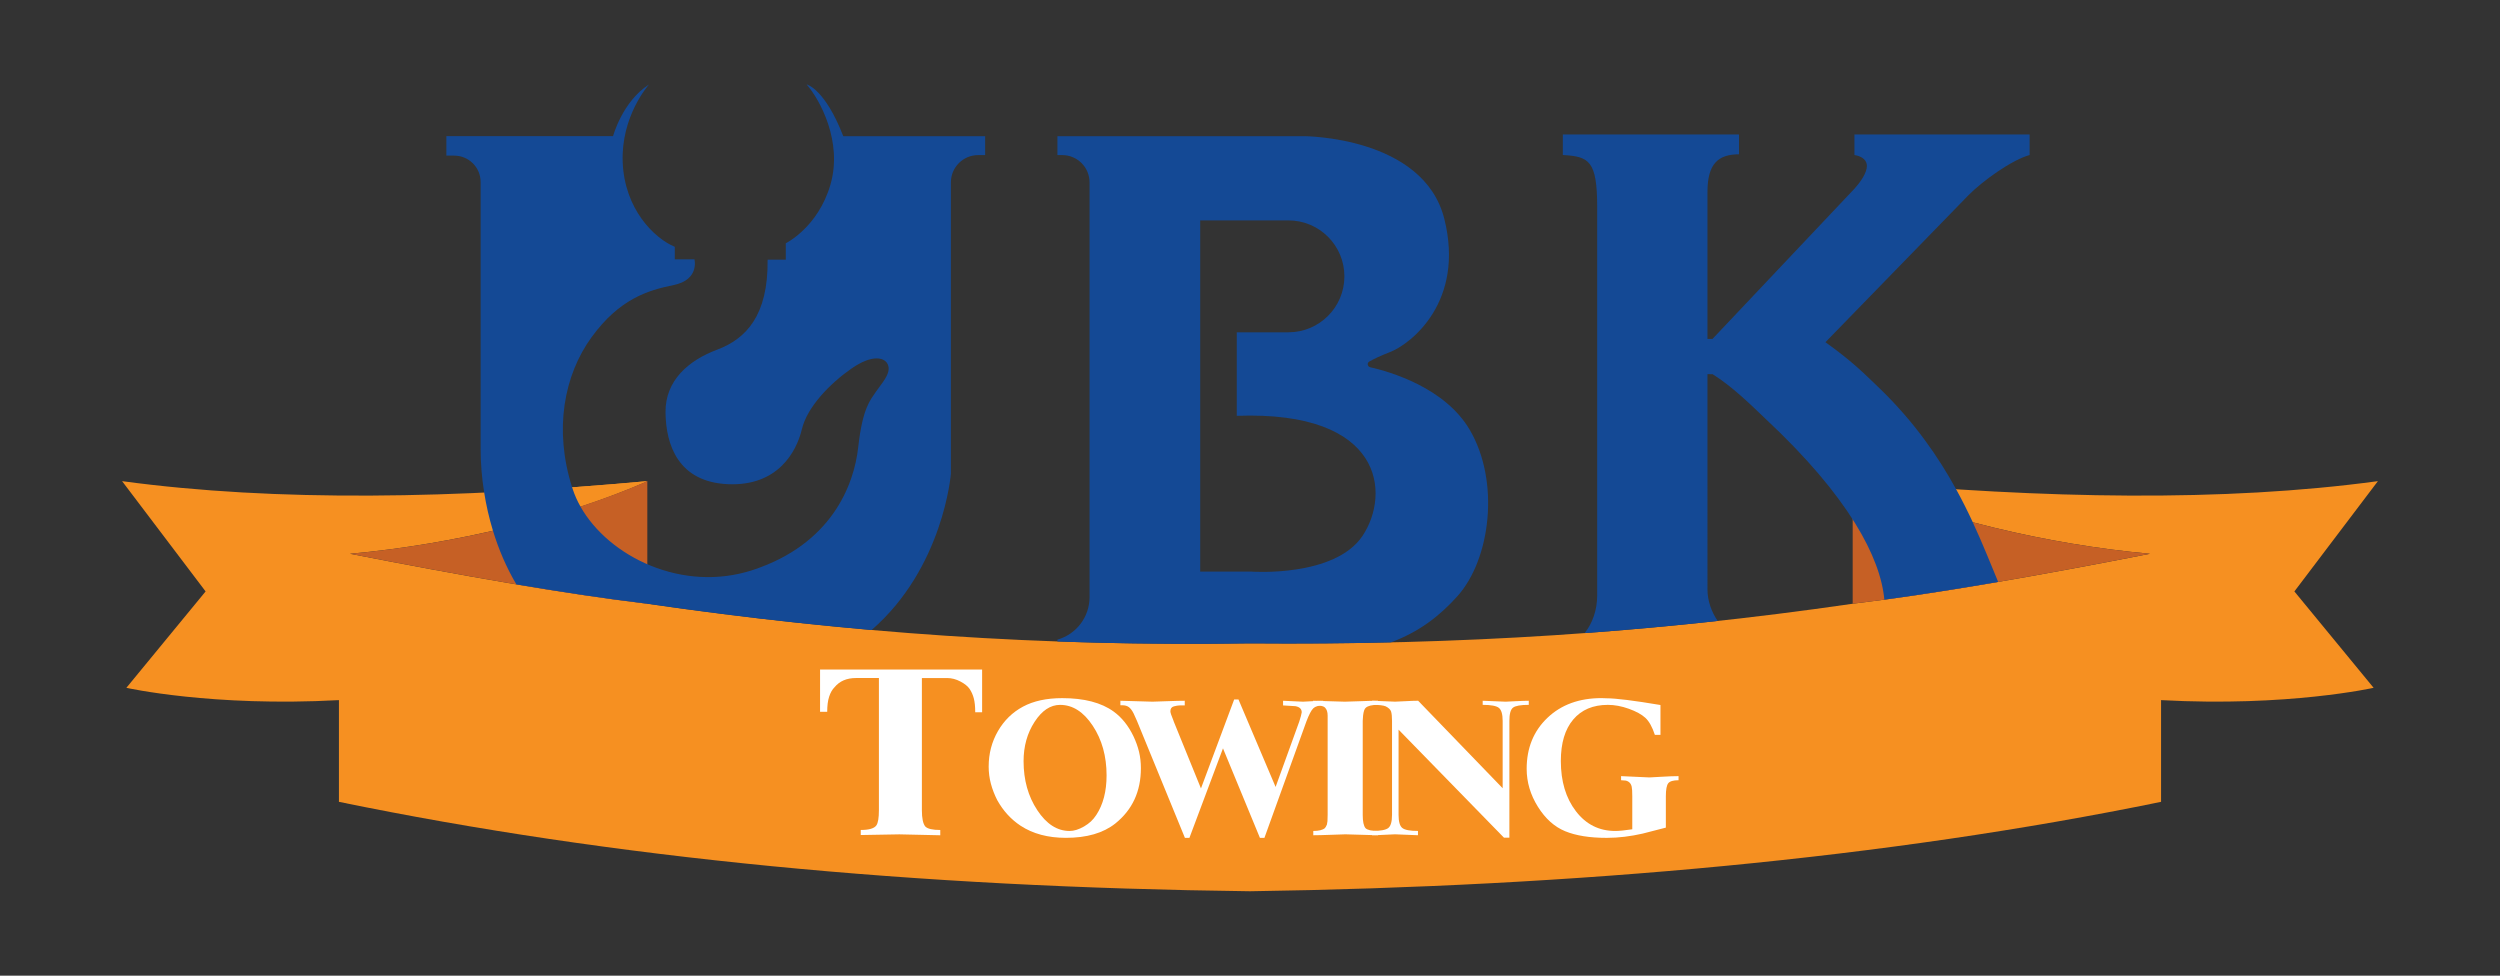 <?xml version="1.0" encoding="UTF-8"?>
<svg id="Layer_2" data-name="Layer 2" xmlns="http://www.w3.org/2000/svg" viewBox="0 0 1500.89 585.75">
  <rect x="0" y="0" width="1500.89" height="585.75" fill="#333333" stroke="none"/>
  <defs>
    <style>
      .cls-1 {
        fill: #c66025;
      }

      .cls-2 {
        fill: #fff;
      }

      .cls-3 {
        fill: #f69021;
      }

      .cls-4 {
        fill: #144995;
      }
    </style>
  </defs>
  <path class="cls-3" d="M1377.45,355.07l47.57,57.86s-51.43,11.57-127.61,7.39v61.07c-164.79,33.87-351,50.79-546.97,53.68-201.32-2.46-382.17-19.81-546.96-53.68v-61.07c-76.18,4.18-127.61-7.39-127.61-7.39l47.57-57.86-50.14-66.21c92.82,12.58,199.92,10.55,315.32,0-49.71,21.8-116.31,37.95-178.5,43.6,66.01,12.92,127.7,23.9,178.5,30,121.44,17.64,236.79,25.72,361.82,23.79,125.68,1.07,240.39-6.15,361.83-23.79,50.8-6.1,112.49-17.08,178.5-30-62.19-5.65-128.79-21.8-178.5-43.6,115.4,10.55,222.5,12.58,315.32,0l-50.14,66.21Z"/>
  <path class="cls-3" d="M343.48,292.57c14.89-1.08,29.95-2.32,45.14-3.71-12.44,5.46-25.93,10.56-40.15,15.23-16.69,5.48-34.38,10.37-52.52,14.54-2.38-7.8-4.1-15.52-5.27-22.9,17.36-.8,34.97-1.86,52.8-3.16Z"/>
  <path class="cls-3" d="M1184.37,313.54c-26.04-6.91-50.64-15.27-72.1-24.68,20.99,1.92,41.71,3.56,62.11,4.87,3.73,6.79,7.03,13.42,9.99,19.81Z"/>
  <path class="cls-1" d="M388.62,288.86v73.6c-50.8-6.1-112.49-17.08-178.5-30,62.19-5.65,128.79-21.8,178.5-43.6Z"/>
  <path class="cls-1" d="M1290.77,332.46c-66.01,12.92-127.7,23.9-178.5,30v-73.6c49.71,21.8,116.31,37.95,178.5,43.6Z"/>
  <path class="cls-4" d="M591.44,81.75v11.36h-4.18c-9.05,0-16.39,7.34-16.39,16.39v174.96s-4.44,56.32-47.6,93.77c-44.58-3.9-89.19-9.16-134.65-15.77-24-2.88-50.43-6.85-78.61-11.6-6.17-10.42-10.75-21.4-14.06-32.23-2.38-7.8-4.1-15.52-5.27-22.9-1.5-9.35-2.13-18.14-2.13-25.84V109.28c0-8.75-7.1-15.85-15.86-15.85h-4.71v-11.68h100.07s5.57-20.78,21.63-31.06c-.5,.56-16.9,19.06-15.84,46.7,1.07,28.07,18.85,45.64,31.28,50.79v7.5h11.79s3.21,12.21-12.43,15.43c-15.64,3.21-32.57,8.35-49.29,31.28-16.53,22.69-22.8,55.44-11.71,90.18l.36,1.11c1.17,3.55,2.72,7.03,4.63,10.41,16.93,30.1,61.28,51.99,103.47,38.12,46.93-15.43,60.75-50.46,63.32-73.93,2.58-23.46,7.4-28.28,10.61-33.1,3.22-4.82,8.89-10.5,7.39-15.65-1.5-5.14-9.42-7.07-22.07,1.72-12.64,8.78-26.57,22.93-29.78,36.43-3.22,13.5-14.36,34.28-44.36,33-30-1.29-37.29-23.79-37.5-43.07-.21-19.29,13.93-31.29,31.07-37.72s30.64-20.36,30.22-54h10.92v-9.86s19.29-9.42,26.79-35.14c7.5-25.71-6.27-51.05-14.3-60.21,0,0,10.87,2.35,22.01,31.07h85.18Z"/>
  <path class="cls-4" d="M882.34,258c-14.88-25.32-47.89-34.85-59.77-37.54-1.65-.37-1.98-2.58-.51-3.41,2.52-1.43,6.47-3.38,12.38-5.66,12.54-4.82,45.11-30.21,32.68-79.93-12.43-49.71-84.43-49.71-84.43-49.71h-147.85v11.36h2.89c9.05,0,16.39,7.34,16.39,16.39v248.99c0,11.86-7.87,22.28-19.28,25.51v1.11c37.9,1.36,76.27,1.75,115.6,1.14,28.69,.24,56.82,.06,84.57-.6,16.9-6.24,29.2-15.75,39.93-27.69,19.93-22.18,25.72-68.78,7.4-99.96Zm-64.29,63.64c-16.71,25.07-66.5,21.54-66.5,21.54h-31V132.32h52.98c9.28,0,17.67,3.76,23.75,9.84s9.84,14.48,9.84,23.75c0,18.55-15.04,33.59-33.59,33.59h-31.02v50.14c88.4-3.21,92.25,46.93,75.54,72Z"/>
  <path class="cls-4" d="M1218.48,93.06v-12.32h-105.16v12.32c5.28,.88,7.48,3.52,7.48,6.6,0,3.96-3.52,9.24-7.48,13.64l-85.24,90.2h-2.99V115.24c0-17.16,6.6-22.56,18.92-22.62v-11.88h-105.75v12.32c15.65,.9,20.62,3.26,20.62,31.24v233.2c0,8.74-2.87,16.8-7.55,22.59,26.63-1.94,53.21-4.37,79.92-7.3-3.67-5.18-6.16-12.09-6.16-18.81V224.62l3.09,.03c11.69,7.31,22.75,18.17,31.74,26.76,50.11,46.79,69.13,83.53,71.35,108.61,21.31-2.89,44.23-6.5,68.35-10.65-4.33-10.32-9.08-22.54-15.25-35.83-2.96-6.39-6.26-13.02-9.99-19.81-10.68-19.45-24.97-40.2-45.51-60.16-9.24-8.8-15.78-15.81-32.95-28.13l85.99-88.39c8.36-8.36,25.57-20.91,36.57-23.99Z"/>
  <g>
    <path class="cls-2" d="M492.33,427.35v-25.39h97.29v25.67h-4.14c0-3.4-.28-6.16-.83-8.28-.55-2.12-1.38-4-2.48-5.66-1.1-1.66-2.97-3.17-5.59-4.55s-5.27-2.07-7.94-2.07h-15.18v79.35c0,4.88,.69,8.14,2.07,9.8,1.38,1.38,4.37,2.07,8.97,2.07v3.17l-24.56-.55-23.18,.41v-3.04c4.97,0,8.09-.92,9.38-2.76,1.01-1.47,1.52-4.51,1.52-9.11v-79.35h-13.8c-5.52,0-9.8,1.84-12.83,5.52-1.38,1.38-2.46,3.27-3.24,5.66-.78,2.39-1.17,5.43-1.17,9.11h-4.28Z"/>
    <path class="cls-2" d="M593.56,460.13c0-7.69,1.85-14.75,5.54-21.17,3.7-6.42,8.72-11.33,15.06-14.73,6.34-3.4,14.18-5.1,23.52-5.1,13.22,0,23.52,2.69,30.91,8.06,4.85,3.51,8.81,8.44,11.87,14.78,1.49,3.14,2.61,6.25,3.36,9.35,.75,3.1,1.12,6.4,1.12,9.91,0,13.89-5.12,24.94-15.34,33.15-7.24,5.75-17.14,8.62-29.68,8.62-10.75,0-19.82-2.43-27.22-7.28-5.75-3.81-10.42-8.92-14-15.34-1.64-3.21-2.91-6.5-3.81-9.86-.9-3.36-1.34-6.83-1.34-10.42Zm42.9-36.96c-5.82,0-10.94,3.4-15.34,10.19-4.41,6.79-6.61,14.67-6.61,23.63,0,11.28,2.74,21.08,8.23,29.4,5.49,8.33,11.96,12.49,19.43,12.49,2.61,0,5.49-.9,8.62-2.69,1.64-.97,3.02-1.98,4.14-3.02,1.12-1.04,2.2-2.35,3.25-3.92,4.11-6.27,6.16-14.19,6.16-23.74,0-11.5-2.76-21.43-8.29-29.79-5.53-8.36-12.06-12.54-19.6-12.54Z"/>
    <path class="cls-2" d="M672.63,423.39v-2.69l19.26,.56c.37,0,3.14-.09,8.29-.28,5.15-.19,8.85-.28,11.09-.28v2.8h-3.08c-.86,0-2,.19-3.42,.56-1.42,.37-2.13,1.38-2.13,3.02,0,.75,.6,2.54,1.79,5.38l.22,.67,16.35,40.21,19.94-53.42h2.58l22.29,52.53,14.22-39.31c.82-2.54,1.3-4.37,1.46-5.49,0-2.02-1.27-3.25-3.81-3.7l-7.39-.45v-2.8l11.98,.56c.6,0,2.33-.09,5.21-.28,2.87-.19,5.17-.28,6.89-.28v2.8c-2.76,0-4.74,.58-5.94,1.74-1.2,1.16-2.58,3.79-4.14,7.9l-25.2,69.89h-2.69l-22.18-53.76-20.16,53.76h-2.69l-28.78-70.22-2.02-4.48c-.9-1.79-1.85-3.06-2.86-3.81-1.01-.75-2.33-1.12-3.98-1.12h-1.12Z"/>
    <path class="cls-2" d="M788.33,423.28v-2.58l19.04,.56c1.19,0,4.16-.09,8.9-.28,4.74-.19,8.38-.28,10.92-.28v2.46c-3.58,0-6.01,.6-7.28,1.79-.75,.6-1.27,2.13-1.57,4.59l-.22,3.25v56.45c0,3.96,.56,6.61,1.68,7.95,1.12,1.12,3.58,1.68,7.39,1.68v2.58l-19.49-.56c-.38,0-3.12,.09-8.23,.28-5.12,.19-8.79,.28-11.03,.28v-2.58c3.29,0,5.6-.56,6.94-1.68,.37-.37,.78-1.08,1.23-2.13,.15-.6,.26-1.27,.34-2.02,.07-.75,.11-2.02,.11-3.81v-59.58c0-2.17-.52-3.77-1.57-4.82-1.05-1.04-3.44-1.57-7.17-1.57Z"/>
    <path class="cls-2" d="M823.72,501.46v-2.58c4.93,0,8.16-.58,9.69-1.74,1.53-1.16,2.3-3.79,2.3-7.9v-56.45c0-2.54-.19-4.4-.56-5.6-.38-1.19-1.46-2.24-3.25-3.14-1.42-.6-4.11-.9-8.06-.9v-2.46l13.66,.56c.82,0,2.87-.09,6.16-.28,3.29-.19,5.86-.28,7.73-.28l50.74,52.53v-40.43c0-4.03-.77-6.64-2.3-7.84-1.53-1.19-4.76-1.79-9.69-1.79v-2.46l13.78,.56c.07,0,1.98-.09,5.71-.28,3.73-.19,6.46-.28,8.18-.28v2.46c-4.85,0-8.01,.56-9.46,1.68-1.46,1.12-2.18,3.77-2.18,7.95v70.11h-3.25l-63.28-64.85v51.18c0,4.03,.75,6.65,2.24,7.84,1.49,1.2,4.63,1.79,9.41,1.79v2.58l-13.78-.56c-.75,0-2.76,.09-6.05,.28-3.29,.19-5.86,.28-7.73,.28Z"/>
    <path class="cls-2" d="M996.87,423.28v17.92h-3.36c-1.57-4.78-3.47-8.19-5.71-10.25-2.24-2.05-5.54-3.86-9.91-5.43-4.37-1.57-8.57-2.35-12.6-2.35-8.89,0-15.81,2.93-20.78,8.79-4.97,5.86-7.45,14.17-7.45,24.92,0,12.25,3.02,22.31,9.07,30.18,6.05,7.88,13.92,11.82,23.63,11.82,2.31,0,5.71-.34,10.19-1.01v-19.82c0-2.76-.11-4.67-.34-5.71-.45-2.02-1.64-3.25-3.58-3.7l-2.8-.22v-2.46l17.02,.78c.37,0,2.72-.13,7.06-.39,4.33-.26,7.8-.39,10.42-.39v2.46c-3.14,0-5.19,.6-6.16,1.79-.97,1.2-1.46,3.81-1.46,7.84v18.82l-13.89,3.58c-3.58,.82-7.19,1.46-10.81,1.9-3.62,.45-7.22,.67-10.81,.67-10.16,0-18.46-1.33-24.92-3.98-6.46-2.65-11.93-7.56-16.41-14.73-4.48-7.17-6.72-14.75-6.72-22.74,0-12.47,4.14-22.66,12.43-30.58,8.29-7.91,19.11-11.87,32.48-11.87l3.02,.11c5.6,0,16.39,1.34,32.37,4.03Z"/>
  </g>
</svg>